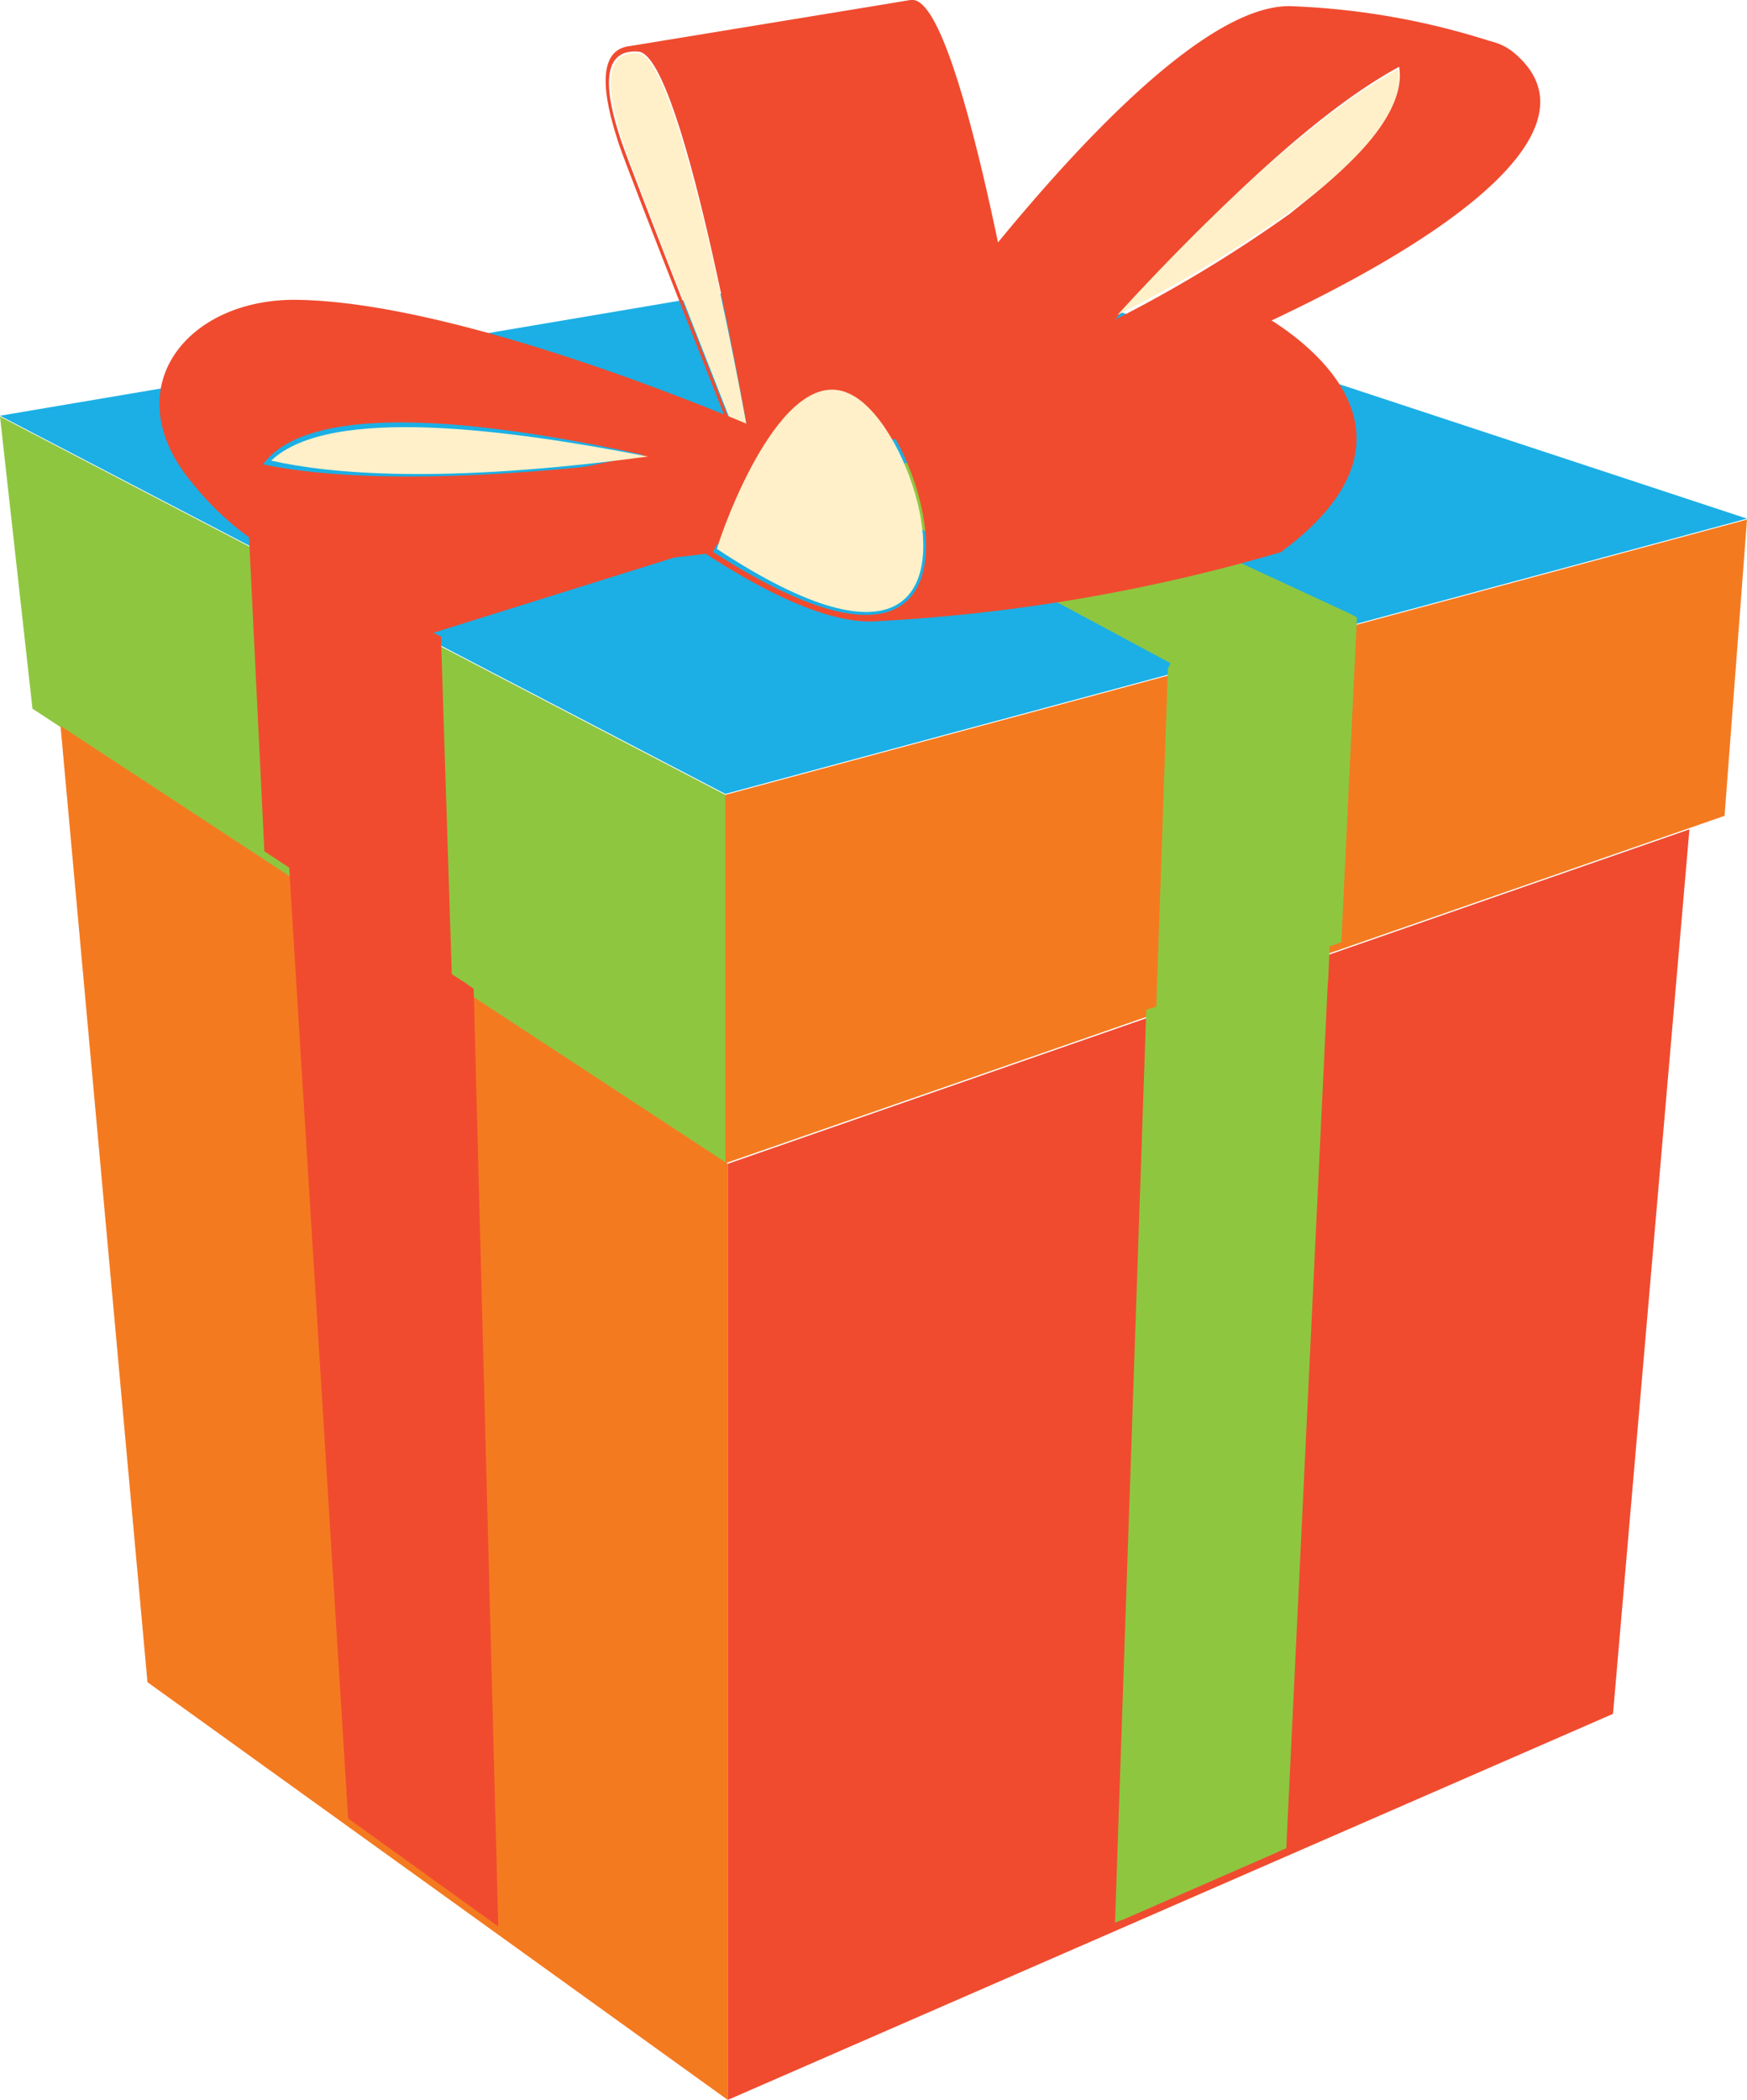 <svg xmlns="http://www.w3.org/2000/svg" viewBox="0 0 130.78 157.14"><defs><style>.cls-1{fill:#5c2012;}.cls-2{fill:#8fc640;}.cls-3{fill:#f47a20;}.cls-4{fill:#1bafe5;}.cls-5{fill:#f04b2f;}.cls-6{fill:#fff0c9;}</style></defs><g id="Layer_2" data-name="Layer 2"><g id="Layer_1-2" data-name="Layer 1"><polygon class="cls-1" points="115.28 107.17 115.28 107.17 115.28 107.16 115.28 107.17"/><polyline class="cls-2" points="54.3 59.48 54.3 87.05 2.43 53.03 0 31.17"/><polyline class="cls-3" points="130.78 38.88 129.1 61.05 54.3 87.05 54.3 59.48"/><polygon class="cls-4" points="70.98 19.1 130.78 38.81 54.3 59.41 0 31.11 70.98 19.1"/><polyline class="cls-3" points="54.48 87.09 54.48 157.14 11.04 125.88 4.53 54.32"/><polyline class="cls-5" points="126.47 62.06 120.75 128.25 54.48 157.14 54.48 87.09"/><polygon class="cls-5" points="34.99 73.67 34.99 73.65 33.82 72.9 33.01 47.63 32.45 47.35 59.98 38.75 49.61 33.72 18.64 40.15 19.79 63.7 21.65 64.93 21.83 67.92 21.83 67.92 26.06 136.07 26.71 136.54 37.3 144.16 35.46 73.99 34.99 73.67"/><polygon class="cls-2" points="87.63 49.63 62.41 36.08 73.5 33.15 101.16 45.97 101.16 45.97 101.58 46.21 100.41 70.51 99.8 70.73 99.8 70.73 99.54 70.81 99.42 73.5 99.4 73.5 97.26 118.12 96.29 138.31 95.78 138.52 95.78 138.52 95.64 138.6 83.98 143.69 83.98 143.67 83.47 143.88 85.81 75.57 86.56 75.32 87.43 50.03 87.63 49.63"/><path class="cls-6" d="M56.22,33.64S51.11,4.33,47.79,4,46,8.49,46.62,10.57,55.8,34.31,55.8,34.31"/><path class="cls-5" d="M56.18,36,58,32.61S35.72,22.72,22.42,22.44c-8.45-.22-14,6.73-7.91,13.85a21.93,21.93,0,0,0,4.82,4.4h0c3.21,1.46,11.88,3.48,34,.69L56.16,36h0ZM19.69,34.75c3.8-5.19,18.72-2.93,29.68-.44C33.38,36.31,24.52,35.76,19.69,34.75Z"/><path class="cls-5" d="M113.25,3.88a4.35,4.35,0,0,0-.57-.38h0a4.69,4.69,0,0,0-1.15-.43A55.43,55.43,0,0,0,96.81.47C86.22-.16,65.15,30.81,65.15,30.81l11.33.67C101.44,22.88,122,11,113.25,3.88ZM96.55,16a102.26,102.26,0,0,1-13.08,7.92C89.07,17.67,97.8,8.73,104.74,5c.44,2.69-2,5.93-6.33,9.5Z"/><path class="cls-5" d="M68.37,0h-.22L66.59.26,47.2,3.44c-3.05.28-1.59,5.11-.91,7.23s9.38,24.08,9.38,24.08l.89-.16,19.69-3.28.89-.14S72.19.32,68.37,0ZM55.8,34.51s-8.56-21.77-9.28-23.92-2.19-7,1.27-6.73,8.47,30,8.47,30Z"/><path class="cls-5" d="M94.45,23.53a2,2,0,0,0-1.38-.28L62,28.18h0c-5.15.51-9.26,13.2-9.26,13.2,6.13,4,10.29,5.34,13,5.1h0a131.74,131.74,0,0,0,30.14-5.16C108,32.39,97.36,25.21,94.45,23.53ZM53.19,41.18v-.12c.46-1.32,5.05-14.52,10.35-12.07,2.14,1,4.4,4.75,5.33,8.51C70.55,44.19,68,50.8,53.19,41.18Z"/><path class="cls-6" d="M68.69,37.64c-.89-3.6-3-7.24-5.13-8.19C58.46,27.09,54,39.8,53.67,41.08h0C67.84,50.42,70.29,44.07,68.69,37.64Z"/><path class="cls-6" d="M83.65,23.57a100.8,100.8,0,0,0,12.94-7.74l1.82-1.38c4.31-3.43,6.71-6.65,6.27-9.27C97.84,8.85,89.17,17.53,83.65,23.57Z"/><path class="cls-6" d="M20.3,34.47c4.44,1,12.91,1.76,28.2-.31h0C38.29,32.18,24.7,30.28,20.3,34.47Z"/></g></g></svg>
